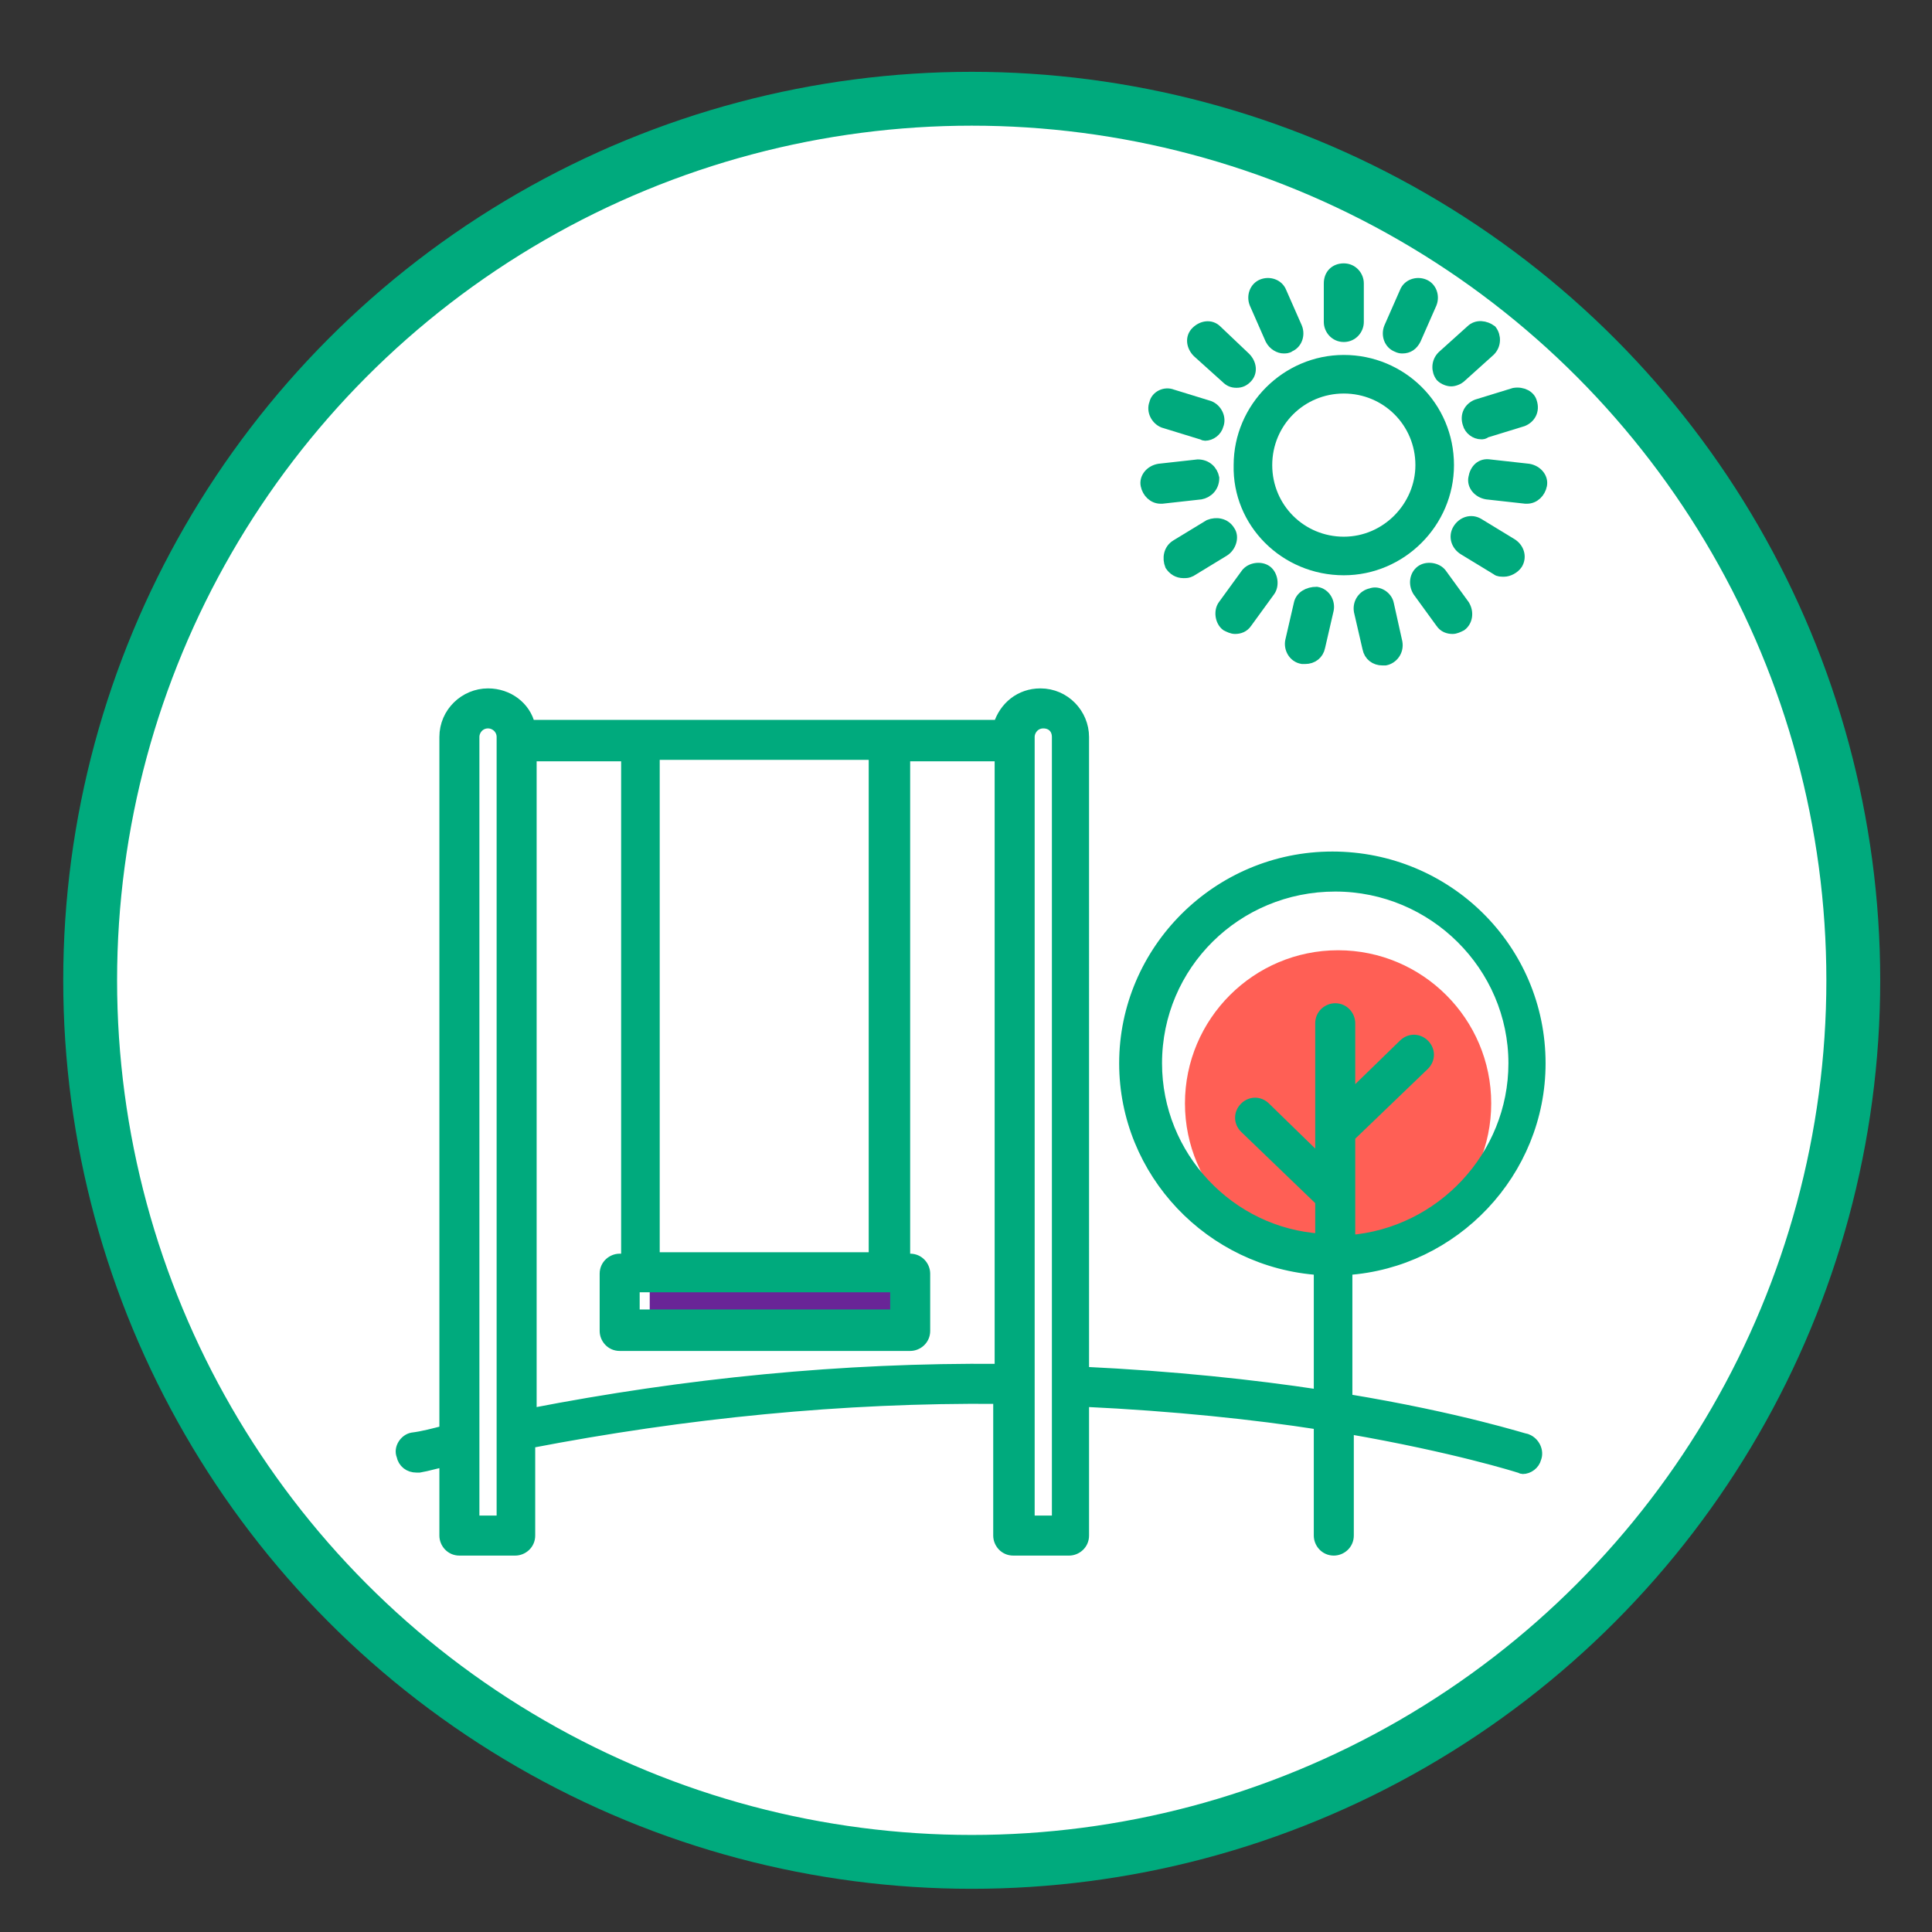 <?xml version="1.0" encoding="utf-8"?>
<!-- Generator: Adobe Illustrator 25.1.0, SVG Export Plug-In . SVG Version: 6.00 Build 0)  -->
<svg version="1.1"
	 id="svg3284" xmlns:cc="http://creativecommons.org/ns#" xmlns:dc="http://purl.org/dc/elements/1.1/" xmlns:inkscape="http://www.inkscape.org/namespaces/inkscape" xmlns:rdf="http://www.w3.org/1999/02/22-rdf-syntax-ns#" xmlns:sodipodi="http://sodipodi.sourceforge.net/DTD/sodipodi-0.dtd" xmlns:svg="http://www.w3.org/2000/svg"
	 xmlns="http://www.w3.org/2000/svg" xmlns:xlink="http://www.w3.org/1999/xlink" x="0px" y="0px" viewBox="0 0 135 135"
	 style="enable-background:new 0 0 135 135;" xml:space="preserve">
<rect x="0" y="0" width="135" height="135" fill="#333333" stroke="none"/>
<style type="text/css">
	.st0{fill:#FFFFFF;}
	.st1{fill:none;stroke:#00AA7D;stroke-width:3.763;}
	.st2{fill:#692597;}
	.st3{fill:#FF5F55;}
	.st4{fill:#00AA7D;}
	.st5{fill:none;stroke:#00AA7D;stroke-width:0.796;stroke-miterlimit:10;}
</style>
<sodipodi:namedview  bordercolor="#666666" borderopacity="1.0" id="base" inkscape:current-layer="layer1" inkscape:cx="107.87769" inkscape:cy="96.340044" inkscape:document-rotation="0" inkscape:document-units="mm" inkscape:pageopacity="0.0" inkscape:pageshadow="2" inkscape:window-height="1009" inkscape:window-maximized="0" inkscape:window-width="1438" inkscape:window-x="130" inkscape:window-y="0" inkscape:zoom="0.7" pagecolor="#ffffff" showgrid="false">
	</sodipodi:namedview>
<g>
	<path class="st0" d="M67.9,130.1c34,0,61.6-27.6,61.6-61.6c0-34-27.6-61.6-61.6-61.6S6.3,34.5,6.3,68.5
		C6.3,102.5,33.9,130.1,67.9,130.1"/>
	<circle class="st1" cx="67.9" cy="68.5" r="61.6"/>
</g>
<rect x="45.4" y="90.1" class="st2" width="17" height="1.8"/>
<g>
	<path class="st3" d="M93.5,87.8c5.9,0,10.7-4.8,10.7-10.7c0-5.9-4.8-10.7-10.7-10.7c-5.9,0-10.7,4.8-10.7,10.7
		C82.8,83,87.6,87.8,93.5,87.8"/>
	<path class="st4" d="M93.9,27.1c3,0,5.4,2.4,5.4,5.4c0,2.9-2.4,5.4-5.4,5.4c-3,0-5.4-2.4-5.4-5.4C88.5,29.5,90.9,27.1,93.9,27.1
		 M93.9,39.8c4,0,7.3-3.3,7.3-7.3c0-4.1-3.3-7.3-7.3-7.3c-4,0-7.3,3.3-7.3,7.3C86.5,36.5,89.8,39.8,93.9,39.8"/>
	<path class="st5" d="M93.9,27.1c3,0,5.4,2.4,5.4,5.4c0,2.9-2.4,5.4-5.4,5.4c-3,0-5.4-2.4-5.4-5.4C88.5,29.5,90.9,27.1,93.9,27.1z
		 M93.9,39.8c4,0,7.3-3.3,7.3-7.3c0-4.1-3.3-7.3-7.3-7.3c-4,0-7.3,3.3-7.3,7.3C86.5,36.5,89.8,39.8,93.9,39.8z"/>
	<path class="st4" d="M94.9,22.5v-2.7c0-0.5-0.4-1-1-1s-1,0.4-1,1v2.7c0,0.5,0.4,1,1,1S94.9,23,94.9,22.5"/>
	<path class="st5" d="M94.9,22.5v-2.7c0-0.5-0.4-1-1-1s-1,0.4-1,1v2.7c0,0.5,0.4,1,1,1S94.9,23,94.9,22.5z"/>
	<path class="st4" d="M89.7,24.3c0.1,0,0.3,0,0.4-0.1c0.5-0.2,0.7-0.8,0.5-1.3l-1.1-2.5c-0.2-0.5-0.8-0.7-1.3-0.5
		c-0.5,0.2-0.7,0.8-0.5,1.3l1.1,2.5C89,24.1,89.4,24.3,89.7,24.3"/>
	<path class="st5" d="M89.7,24.3c0.1,0,0.3,0,0.4-0.1c0.5-0.2,0.7-0.8,0.5-1.3l-1.1-2.5c-0.2-0.5-0.8-0.7-1.3-0.5
		c-0.5,0.2-0.7,0.8-0.5,1.3l1.1,2.5C89,24.1,89.4,24.3,89.7,24.3z"/>
	<path class="st4" d="M85,23.1c-0.4-0.4-1-0.3-1.4,0.1c-0.4,0.4-0.3,1,0.1,1.4l2,1.8c0.2,0.2,0.4,0.3,0.7,0.3c0.3,0,0.5-0.1,0.7-0.3
		c0.4-0.4,0.3-1-0.1-1.4L85,23.1z"/>
	<path class="st5" d="M85,23.1c-0.4-0.4-1-0.3-1.4,0.1c-0.4,0.4-0.3,1,0.1,1.4l2,1.8c0.2,0.2,0.4,0.3,0.7,0.3c0.3,0,0.5-0.1,0.7-0.3
		c0.4-0.4,0.3-1-0.1-1.4L85,23.1z"/>
	<path class="st4" d="M80.7,28.2c-0.2,0.5,0.1,1.1,0.6,1.3l2.6,0.8c0.1,0,0.2,0.1,0.3,0.1c0.4,0,0.8-0.3,0.9-0.7
		c0.2-0.5-0.1-1.1-0.6-1.3l-2.6-0.8C81.4,27.4,80.8,27.7,80.7,28.2z"/>
	<path class="st5" d="M80.7,28.2c-0.2,0.5,0.1,1.1,0.6,1.3l2.6,0.8c0.1,0,0.2,0.1,0.3,0.1c0.4,0,0.8-0.3,0.9-0.7
		c0.2-0.5-0.1-1.1-0.6-1.3l-2.6-0.8C81.4,27.4,80.8,27.7,80.7,28.2z"/>
	<path class="st4" d="M80.1,33.9c0.1,0.5,0.5,0.9,1,0.9c0,0,0.1,0,0.1,0l2.7-0.3c0.5-0.1,0.9-0.5,0.9-1.1c-0.1-0.5-0.5-0.9-1.1-0.9
		l-2.7,0.3C80.4,32.9,80,33.4,80.1,33.9"/>
	<path class="st5" d="M80.1,33.9c0.1,0.5,0.5,0.9,1,0.9c0,0,0.1,0,0.1,0l2.7-0.3c0.5-0.1,0.9-0.5,0.9-1.1c-0.1-0.5-0.5-0.9-1.1-0.9
		l-2.7,0.3C80.4,32.9,80,33.4,80.1,33.9z"/>
	<path class="st4" d="M85.9,37.1c-0.3-0.5-0.9-0.6-1.4-0.4l-2.3,1.4c-0.5,0.3-0.6,0.9-0.4,1.4c0.2,0.3,0.5,0.5,0.9,0.5
		c0.2,0,0.3,0,0.5-0.1l2.3-1.4C86,38.2,86.2,37.5,85.9,37.1"/>
	<path class="st5" d="M85.9,37.1c-0.3-0.5-0.9-0.6-1.4-0.4l-2.3,1.4c-0.5,0.3-0.6,0.9-0.4,1.4c0.2,0.3,0.5,0.5,0.9,0.5
		c0.2,0,0.3,0,0.5-0.1l2.3-1.4C86,38.2,86.2,37.5,85.9,37.1z"/>
	<path class="st4" d="M86.3,43.9c0.3,0,0.6-0.1,0.8-0.4l1.6-2.2c0.3-0.4,0.2-1.1-0.2-1.4c-0.4-0.3-1.1-0.2-1.4,0.2l-1.6,2.2
		c-0.3,0.4-0.2,1.1,0.2,1.4C85.9,43.8,86.1,43.9,86.3,43.9"/>
	<path class="st5" d="M86.3,43.9c0.3,0,0.6-0.1,0.8-0.4l1.6-2.2c0.3-0.4,0.2-1.1-0.2-1.4c-0.4-0.3-1.1-0.2-1.4,0.2l-1.6,2.2
		c-0.3,0.4-0.2,1.1,0.2,1.4C85.9,43.8,86.1,43.9,86.3,43.9z"/>
	<path class="st4" d="M90.8,42.2l-0.6,2.6c-0.1,0.5,0.2,1.1,0.8,1.2c0.1,0,0.1,0,0.2,0c0.5,0,0.9-0.3,1-0.8l0.6-2.6
		c0.1-0.5-0.2-1.1-0.8-1.2C91.4,41.4,90.9,41.7,90.8,42.2"/>
	<path class="st5" d="M90.8,42.2l-0.6,2.6c-0.1,0.5,0.2,1.1,0.8,1.2c0.1,0,0.1,0,0.2,0c0.5,0,0.9-0.3,1-0.8l0.6-2.6
		c0.1-0.5-0.2-1.1-0.8-1.2C91.4,41.4,90.9,41.7,90.8,42.2z"/>
	<path class="st4" d="M95.8,41.5c-0.5,0.1-0.9,0.6-0.8,1.2l0.6,2.6c0.1,0.5,0.5,0.8,1,0.8c0.1,0,0.1,0,0.2,0
		c0.5-0.1,0.9-0.6,0.8-1.2L97,42.2C96.9,41.7,96.3,41.3,95.8,41.5"/>
	<path class="st5" d="M95.8,41.5c-0.5,0.1-0.9,0.6-0.8,1.2l0.6,2.6c0.1,0.5,0.5,0.8,1,0.8c0.1,0,0.1,0,0.2,0
		c0.5-0.1,0.9-0.6,0.8-1.2L97,42.2C96.9,41.7,96.3,41.3,95.8,41.5z"/>
	<path class="st4" d="M99.3,39.9c-0.4,0.3-0.5,0.9-0.2,1.4l1.6,2.2c0.2,0.3,0.5,0.4,0.8,0.4c0.2,0,0.4-0.1,0.6-0.2
		c0.4-0.3,0.5-0.9,0.2-1.4l-1.6-2.2C100.4,39.7,99.7,39.6,99.3,39.9"/>
	<path class="st5" d="M99.3,39.9c-0.4,0.3-0.5,0.9-0.2,1.4l1.6,2.2c0.2,0.3,0.5,0.4,0.8,0.4c0.2,0,0.4-0.1,0.6-0.2
		c0.4-0.3,0.5-0.9,0.2-1.4l-1.6-2.2C100.4,39.7,99.7,39.6,99.3,39.9z"/>
	<path class="st4" d="M105.1,39.9c0.3,0,0.7-0.2,0.9-0.5c0.3-0.5,0.1-1.1-0.4-1.4l-2.3-1.4c-0.5-0.3-1.1-0.1-1.4,0.4
		c-0.3,0.5-0.1,1.1,0.4,1.4l2.3,1.4C104.7,39.9,104.9,39.9,105.1,39.9"/>
	<path class="st5" d="M105.1,39.9c0.3,0,0.7-0.2,0.9-0.5c0.3-0.5,0.1-1.1-0.4-1.4l-2.3-1.4c-0.5-0.3-1.1-0.1-1.4,0.4
		c-0.3,0.5-0.1,1.1,0.4,1.4l2.3,1.4C104.7,39.9,104.9,39.9,105.1,39.9z"/>
	<path class="st4" d="M106.7,34.8c0.5,0,0.9-0.4,1-0.9c0.1-0.5-0.3-1-0.9-1.1l-2.7-0.3c-0.6-0.1-1,0.3-1.1,0.9
		c-0.1,0.5,0.3,1,0.9,1.1l2.7,0.3C106.6,34.8,106.7,34.8,106.7,34.8"/>
	<path class="st5" d="M106.7,34.8c0.5,0,0.9-0.4,1-0.9c0.1-0.5-0.3-1-0.9-1.1l-2.7-0.3c-0.6-0.1-1,0.3-1.1,0.9
		c-0.1,0.5,0.3,1,0.9,1.1l2.7,0.3C106.6,34.8,106.7,34.8,106.7,34.8z"/>
	<path class="st4" d="M105.8,27.5l-2.6,0.8c-0.5,0.2-0.8,0.7-0.6,1.3c0.1,0.4,0.5,0.7,0.9,0.7c0.1,0,0.2,0,0.3-0.1l2.6-0.8
		c0.5-0.2,0.8-0.7,0.6-1.3C106.9,27.7,106.4,27.4,105.8,27.5"/>
	<path class="st5" d="M105.8,27.5l-2.6,0.8c-0.5,0.2-0.8,0.7-0.6,1.3c0.1,0.4,0.5,0.7,0.9,0.7c0.1,0,0.2,0,0.3-0.1l2.6-0.8
		c0.5-0.2,0.8-0.7,0.6-1.3C106.9,27.7,106.4,27.4,105.8,27.5z"/>
	<path class="st4" d="M102.8,23.1l-2,1.8c-0.4,0.4-0.4,1-0.1,1.4c0.2,0.2,0.5,0.3,0.7,0.3c0.2,0,0.5-0.1,0.7-0.3l2-1.8
		c0.4-0.4,0.4-1,0.1-1.4C103.8,22.8,103.2,22.7,102.8,23.1"/>
	<path class="st5" d="M102.8,23.1l-2,1.8c-0.4,0.4-0.4,1-0.1,1.4c0.2,0.2,0.5,0.3,0.7,0.3c0.2,0,0.5-0.1,0.7-0.3l2-1.8
		c0.4-0.4,0.4-1,0.1-1.4C103.8,22.8,103.2,22.7,102.8,23.1z"/>
	<path class="st4" d="M98,24.3c0.4,0,0.7-0.2,0.9-0.6l1.1-2.5c0.2-0.5,0-1.1-0.5-1.3c-0.5-0.2-1.1,0-1.3,0.5l-1.1,2.5
		c-0.2,0.5,0,1.1,0.5,1.3C97.8,24.3,97.9,24.3,98,24.3"/>
	<path class="st5" d="M98,24.3c0.4,0,0.7-0.2,0.9-0.6l1.1-2.5c0.2-0.5,0-1.1-0.5-1.3c-0.5-0.2-1.1,0-1.3,0.5l-1.1,2.5
		c-0.2,0.5,0,1.1,0.5,1.3C97.8,24.3,97.9,24.3,98,24.3z"/>
	<path class="st4" d="M33.1,51.5c0-0.5,0.4-1,1-1c0.5,0,1,0.4,1,1l0,54.8h-2V51.5z M71.9,51.5c0-0.5,0.4-1,1-1s1,0.4,1,1l0,54.8h-2
		V51.5z M45.7,52.7h15.4v35.2H45.7V52.7z M44.3,89.9h18.3v2H44.3V89.9z M37.1,98.8v-46h6.7v35.2h-0.5c-0.5,0-1,0.4-1,1v4
		c0,0.5,0.4,1,1,1h20.3c0.5,0,1-0.4,1-1v-4c0-0.5-0.4-1-1-1h-0.4l0-35.2h6.7v42.9C58.9,95.6,47.9,96.7,37.1,98.8L37.1,98.8z
		 M80.8,74.3c0-6.9,5.6-12.4,12.5-12.4c6.9,0,12.5,5.6,12.5,12.4c0,6.5-5.1,11.9-11.5,12.4v-7.3l5.2-5c0.4-0.4,0.4-1,0-1.4
		c-0.4-0.4-1-0.4-1.4,0l-3.8,3.7v-5.2c0-0.5-0.4-1-1-1c-0.5,0-1,0.4-1,1v9.7l-3.9-3.8c-0.4-0.4-1-0.4-1.4,0c-0.4,0.4-0.4,1,0,1.4
		l5.3,5.1v2.7C85.9,86.2,80.8,80.8,80.8,74.3L80.8,74.3z M29.1,102.5c0.1,0,0.2,0,0.2,0c0.6-0.1,1.2-0.3,1.8-0.4v5.2
		c0,0.5,0.4,1,1,1h3.9c0.5,0,1-0.4,1-1v-6.5c10.9-2.1,21.9-3.2,32.8-3.1v9.6c0,0.5,0.4,1,1,1h3.9c0.5,0,1-0.4,1-1v-9.4
		c6.4,0.3,12,0.9,16.5,1.6v7.8c0,0.5,0.4,1,1,1c0.5,0,1-0.4,1-1v-7.5c7.5,1.3,11.9,2.7,11.9,2.7c0.1,0,0.2,0.1,0.3,0.1
		c0.4,0,0.8-0.3,0.9-0.7c0.2-0.5-0.1-1.1-0.6-1.3c-0.1,0-4.7-1.5-12.6-2.8v-9.1c7.5-0.5,13.5-6.8,13.5-14.4c0-8-6.5-14.4-14.5-14.4
		s-14.5,6.5-14.5,14.4c0,7.6,6,13.9,13.6,14.4v8.8c-4.6-0.7-10.2-1.3-16.5-1.6V51.5c0-1.6-1.3-3-3-3c-1.4,0-2.5,0.9-2.9,2.2H37
		c-0.3-1.3-1.5-2.2-2.9-2.2c-1.6,0-3,1.3-3,3V100c-0.8,0.2-1.5,0.4-2.3,0.5c-0.5,0.1-0.9,0.7-0.7,1.2
		C28.2,102.2,28.6,102.5,29.1,102.5L29.1,102.5z"/>
	<path class="st5" d="M33.1,51.5c0-0.5,0.4-1,1-1c0.5,0,1,0.4,1,1l0,54.8h-2V51.5z M71.9,51.5c0-0.5,0.4-1,1-1s1,0.4,1,1l0,54.8h-2
		V51.5z M45.7,52.7h15.4v35.2H45.7V52.7z M44.3,89.9h18.3v2H44.3V89.9z M37.1,98.8v-46h6.7v35.2h-0.5c-0.5,0-1,0.4-1,1v4
		c0,0.5,0.4,1,1,1h20.3c0.5,0,1-0.4,1-1v-4c0-0.5-0.4-1-1-1h-0.4l0-35.2h6.7v42.9C58.9,95.6,47.9,96.7,37.1,98.8L37.1,98.8z
		 M80.8,74.3c0-6.9,5.6-12.4,12.5-12.4c6.9,0,12.5,5.6,12.5,12.4c0,6.5-5.1,11.9-11.5,12.4v-7.3l5.2-5c0.4-0.4,0.4-1,0-1.4
		c-0.4-0.4-1-0.4-1.4,0l-3.8,3.7v-5.2c0-0.5-0.4-1-1-1c-0.5,0-1,0.4-1,1v9.7l-3.9-3.8c-0.4-0.4-1-0.4-1.4,0c-0.4,0.4-0.4,1,0,1.4
		l5.3,5.1v2.7C85.9,86.2,80.8,80.8,80.8,74.3L80.8,74.3z M29.1,102.5c0.1,0,0.2,0,0.2,0c0.6-0.1,1.2-0.3,1.8-0.4v5.2
		c0,0.5,0.4,1,1,1h3.9c0.5,0,1-0.4,1-1v-6.5c10.9-2.1,21.9-3.2,32.8-3.1v9.6c0,0.5,0.4,1,1,1h3.9c0.5,0,1-0.4,1-1v-9.4
		c6.4,0.3,12,0.9,16.5,1.6v7.8c0,0.5,0.4,1,1,1c0.5,0,1-0.4,1-1v-7.5c7.5,1.3,11.9,2.7,11.9,2.7c0.1,0,0.2,0.1,0.3,0.1
		c0.4,0,0.8-0.3,0.9-0.7c0.2-0.5-0.1-1.1-0.6-1.3c-0.1,0-4.7-1.5-12.6-2.8v-9.1c7.5-0.5,13.5-6.8,13.5-14.4c0-8-6.5-14.4-14.5-14.4
		s-14.5,6.5-14.5,14.4c0,7.6,6,13.9,13.6,14.4v8.8c-4.6-0.7-10.2-1.3-16.5-1.6V51.5c0-1.6-1.3-3-3-3c-1.4,0-2.5,0.9-2.9,2.2H37
		c-0.3-1.3-1.5-2.2-2.9-2.2c-1.6,0-3,1.3-3,3V100c-0.8,0.2-1.5,0.4-2.3,0.5c-0.5,0.1-0.9,0.7-0.7,1.2
		C28.2,102.2,28.6,102.5,29.1,102.5L29.1,102.5z"/>
</g>
</svg>
